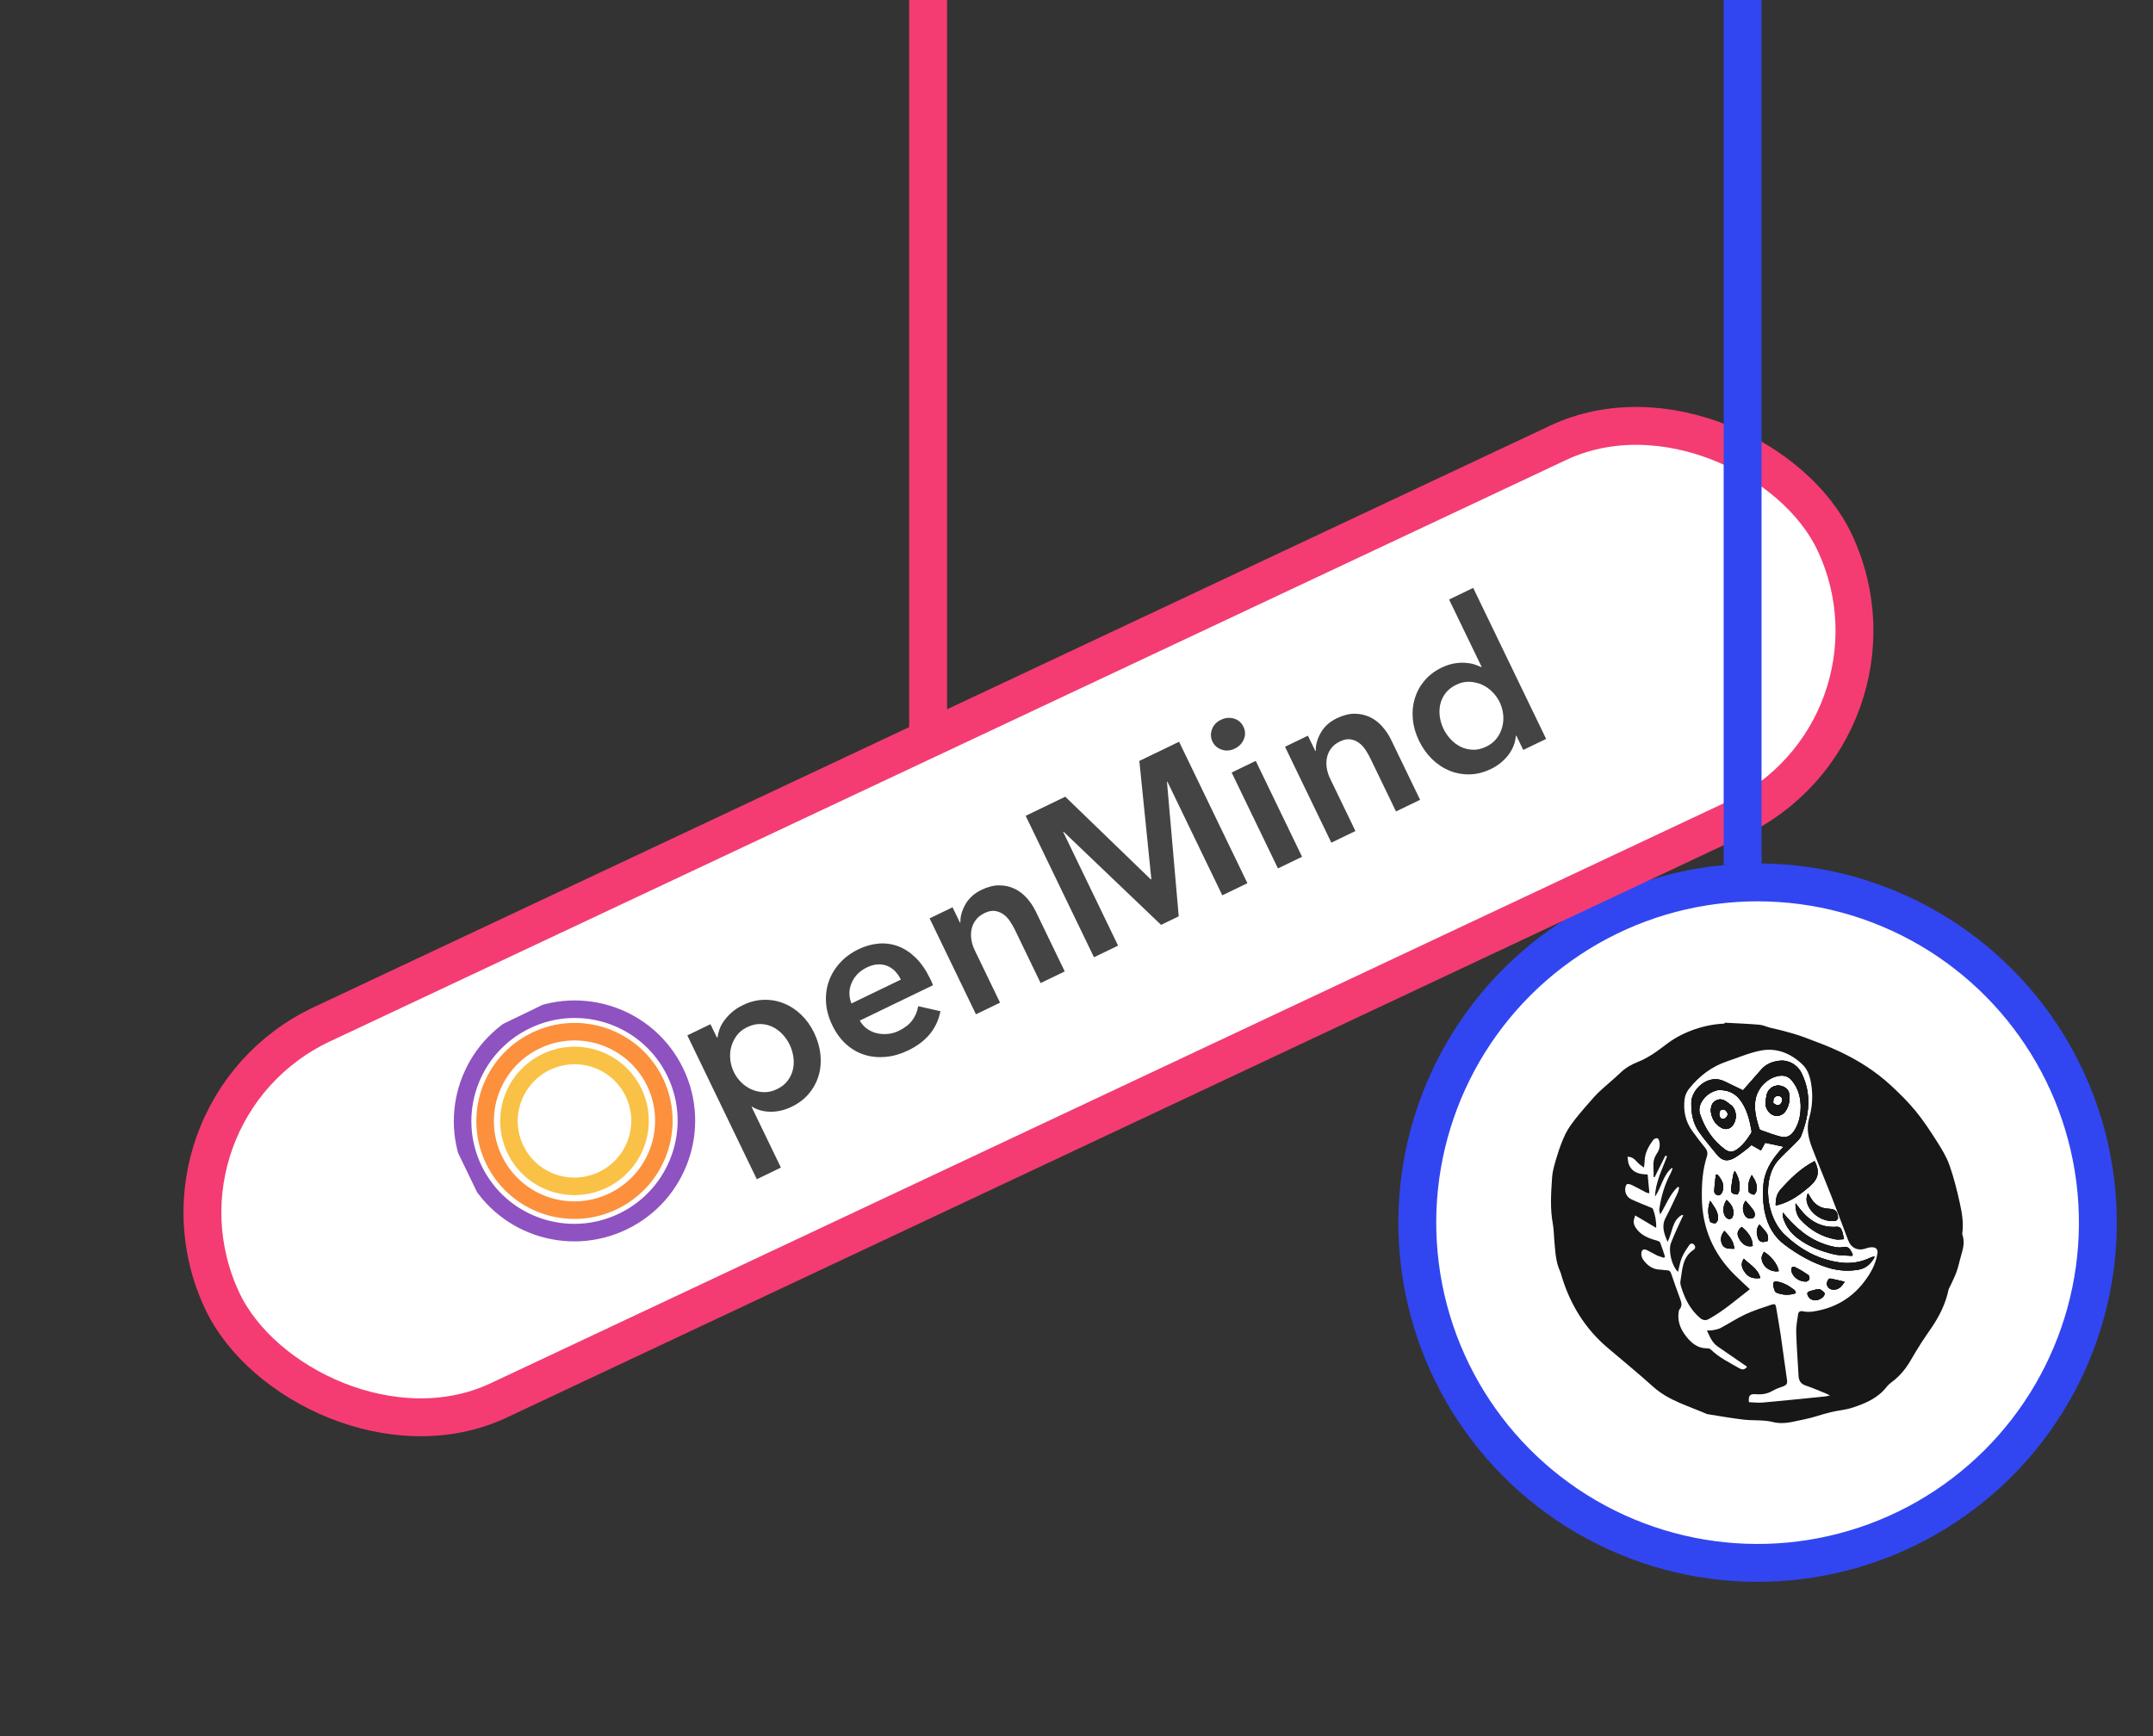 <?xml version="1.0" encoding="UTF-8"?> <svg xmlns="http://www.w3.org/2000/svg" width="341" height="275" viewBox="0 0 341 275" fill="none"><rect x="0" y="0" width="341" height="275" fill="#333333" stroke="none"/> <circle cx="278.372" cy="193.667" r="53.896" transform="rotate(-5.408 278.372 193.667)" fill="white" stroke="#3146F1" stroke-width="6"></circle> <rect x="21.186" y="176.261" width="282.228" height="65.832" rx="32.916" transform="rotate(-25.192 21.186 176.261)" fill="white" stroke="#F43C72" stroke-width="6"></rect> <g clip-path="url(#clip0_34_8434)"> <path d="M98.68 193.474C107.498 189.215 111.204 178.634 106.957 169.842C102.711 161.049 92.12 157.373 83.301 161.632C74.483 165.891 70.777 176.472 75.023 185.264C79.27 194.057 89.861 197.733 98.68 193.474Z" stroke="#8F52C1" stroke-width="2.778" stroke-miterlimit="10"></path> <path d="M97.134 190.274C104.176 186.872 107.135 178.42 103.742 171.395C100.349 164.37 91.889 161.432 84.847 164.833C77.805 168.234 74.846 176.686 78.239 183.712C81.632 190.737 90.091 193.675 97.134 190.274Z" stroke="#FC903D" stroke-width="2.778" stroke-miterlimit="10"></path> <path d="M95.495 186.88C100.659 184.386 102.829 178.188 100.341 173.037C97.853 167.886 91.65 165.732 86.486 168.226C81.321 170.72 79.152 176.918 81.64 182.069C84.128 187.22 90.331 189.375 95.495 186.88Z" stroke="#F9C246" stroke-width="2.778" stroke-miterlimit="10"></path> <path d="M112.525 162.235L113.55 164.357L113.644 164.311C113.691 163.925 113.795 163.505 113.956 163.047C114.117 162.59 114.359 162.135 114.69 161.68C115.019 161.22 115.425 160.776 115.908 160.347C116.394 159.917 116.985 159.537 117.686 159.199C118.765 158.677 119.861 158.401 120.971 158.372C122.081 158.342 123.136 158.529 124.141 158.93C125.146 159.331 126.06 159.929 126.891 160.726C127.721 161.523 128.406 162.48 128.945 163.596C129.484 164.713 129.816 165.851 129.941 166.999C130.066 168.147 129.981 169.243 129.683 170.284C129.389 171.323 128.884 172.285 128.172 173.161C127.457 174.04 126.522 174.761 125.352 175.325C124.273 175.847 123.173 176.104 122.057 176.099C120.939 176.09 119.958 175.825 119.104 175.298L119.04 175.329L123.685 184.948L119.868 186.792L108.862 164.004L112.52 162.237L112.525 162.235ZM125.065 165.465C124.78 164.875 124.406 164.332 123.947 163.842C123.485 163.347 122.962 162.956 122.378 162.668C121.794 162.38 121.156 162.224 120.467 162.203C119.779 162.182 119.061 162.354 118.322 162.712C117.621 163.05 117.07 163.501 116.662 164.062C116.255 164.623 115.966 165.232 115.798 165.883C115.63 166.534 115.589 167.208 115.672 167.896C115.755 168.584 115.942 169.222 116.227 169.813C116.512 170.403 116.894 170.941 117.375 171.421C117.858 171.906 118.407 172.285 119.021 172.558C119.636 172.831 120.29 172.979 120.979 173C121.668 173.021 122.364 172.859 123.06 172.522C123.804 172.163 124.379 171.706 124.784 171.141C125.192 170.58 125.464 169.979 125.602 169.343C125.74 168.706 125.754 168.045 125.65 167.367C125.545 166.689 125.35 166.055 125.065 165.465Z" fill="#444444"></path> <path d="M147.321 155.033L147.565 155.538C147.647 155.709 147.715 155.882 147.778 156.057L136.171 161.663C136.478 162.19 136.862 162.622 137.326 162.957C137.79 163.293 138.301 163.526 138.864 163.661C139.425 163.791 140.007 163.831 140.605 163.775C141.203 163.718 141.784 163.559 142.334 163.293C143.289 162.832 144.008 162.269 144.498 161.604C144.989 160.94 145.299 160.199 145.423 159.38L148.945 160.174C148.418 162.925 146.724 164.993 143.86 166.376C142.674 166.949 141.493 167.293 140.318 167.407C139.143 167.52 138.026 167.416 136.969 167.093C135.912 166.77 134.941 166.22 134.053 165.435C133.165 164.65 132.424 163.642 131.822 162.397C131.221 161.152 130.9 159.961 130.83 158.761C130.759 157.56 130.913 156.43 131.294 155.375C131.676 154.321 132.262 153.362 133.057 152.493C133.853 151.628 134.824 150.916 135.968 150.364C137.025 149.853 138.095 149.553 139.16 149.466C140.231 149.376 141.259 149.518 142.247 149.885C143.236 150.252 144.161 150.861 145.028 151.702C145.892 152.546 146.655 153.655 147.319 155.029L147.321 155.033ZM142.679 155.17C142.445 154.686 142.151 154.253 141.801 153.879C141.448 153.5 141.041 153.217 140.581 153.022C140.121 152.827 139.613 152.74 139.06 152.759C138.507 152.778 137.922 152.939 137.307 153.236C136.164 153.789 135.358 154.6 134.893 155.669C134.428 156.738 134.415 157.831 134.85 158.951L142.67 155.174L142.679 155.17Z" fill="#444444"></path> <path d="M147.244 145.466L150.868 143.716L152.044 146.15L152.109 146.119C152.083 145.198 152.347 144.242 152.9 143.257C153.457 142.27 154.308 141.506 155.456 140.952C156.453 140.47 157.389 140.234 158.266 140.238C159.142 140.242 159.95 140.422 160.681 140.771C161.411 141.12 162.063 141.613 162.631 142.251C163.199 142.889 163.672 143.595 164.051 144.378L168.636 153.872L164.818 155.716L160.754 147.3C160.539 146.855 160.286 146.407 159.988 145.955C159.69 145.503 159.339 145.128 158.94 144.841C158.542 144.553 158.094 144.373 157.596 144.297C157.105 144.223 156.548 144.334 155.934 144.631C155.319 144.928 154.848 145.303 154.519 145.763C154.189 146.223 153.973 146.707 153.873 147.225C153.773 147.743 153.764 148.285 153.854 148.854C153.943 149.423 154.112 149.959 154.355 150.464L158.391 158.82L154.574 160.664L147.236 145.47L147.244 145.466Z" fill="#444444"></path> <path d="M162.457 129.222L168.721 126.197L182.259 139.288L182.354 139.242L180.453 120.531L186.747 117.491L197.569 139.898L193.593 141.819L184.895 123.81L184.83 123.841L186.69 145.147L183.892 146.499L168.455 131.75L168.391 131.781L177.086 149.786L173.269 151.629L162.449 129.227L162.457 129.222Z" fill="#444444"></path> <path d="M192.038 117.469C191.743 116.857 191.714 116.216 191.951 115.543C192.188 114.869 192.654 114.364 193.355 114.025C194.056 113.687 194.75 113.621 195.436 113.822C196.122 114.024 196.621 114.453 196.937 115.108C197.253 115.763 197.279 116.42 197.011 117.083C196.742 117.745 196.259 118.248 195.558 118.586C194.857 118.925 194.172 118.976 193.497 118.743C192.822 118.51 192.338 118.089 192.04 117.473L192.038 117.469ZM195.072 122.367L198.89 120.523L206.226 135.712L202.408 137.556L195.072 122.367Z" fill="#444444"></path> <path d="M203.529 118.283L207.153 116.533L208.328 118.967L208.393 118.936C208.367 118.015 208.631 117.059 209.184 116.074C209.742 115.087 210.592 114.323 211.74 113.769C212.737 113.287 213.673 113.051 214.55 113.055C215.427 113.059 216.235 113.239 216.965 113.588C217.696 113.937 218.347 114.43 218.915 115.068C219.483 115.706 219.957 116.412 220.335 117.195L224.92 126.689L221.103 128.533L217.038 120.117C216.823 119.672 216.57 119.224 216.272 118.772C215.974 118.32 215.623 117.945 215.225 117.658C214.826 117.37 214.379 117.19 213.885 117.112C213.393 117.038 212.837 117.149 212.222 117.446C211.607 117.743 211.136 118.118 210.807 118.578C210.478 119.037 210.261 119.522 210.161 120.04C210.057 120.56 210.053 121.1 210.142 121.669C210.231 122.238 210.4 122.774 210.644 123.279L214.68 131.635L210.862 133.479L203.524 118.285L203.529 118.283Z" fill="#444444"></path> <path d="M244.883 117.042L241.259 118.793L240.158 116.512L240.093 116.543C239.992 117.684 239.579 118.718 238.861 119.634C238.138 120.553 237.241 121.277 236.162 121.798C234.997 122.36 233.847 122.647 232.714 122.661C231.581 122.675 230.518 122.471 229.522 122.055C228.525 121.639 227.613 121.025 226.788 120.215C225.966 119.403 225.282 118.436 224.742 117.319C224.203 116.203 223.879 115.071 223.771 113.926C223.663 112.78 223.764 111.692 224.074 110.656C224.385 109.619 224.895 108.677 225.608 107.826C226.321 106.975 227.219 106.288 228.298 105.766C228.999 105.428 229.661 105.208 230.286 105.096C230.913 104.989 231.489 104.953 232.018 104.983C232.542 105.015 233.021 105.095 233.45 105.225C233.879 105.356 234.252 105.503 234.563 105.664L234.658 105.618L229.512 94.965L233.33 93.121L244.885 117.047L244.883 117.042ZM228.626 115.449C228.912 116.039 229.287 116.586 229.753 117.089C230.219 117.592 230.744 117.988 231.33 118.28C231.916 118.572 232.554 118.728 233.247 118.758C233.94 118.787 234.661 118.623 235.401 118.266C236.101 117.928 236.656 117.486 237.068 116.933C237.48 116.381 237.773 115.78 237.939 115.125C238.107 114.474 238.152 113.808 238.073 113.129C237.994 112.449 237.812 111.82 237.527 111.229C237.241 110.639 236.853 110.098 236.37 109.603C235.883 109.111 235.332 108.728 234.716 108.45C234.101 108.177 233.444 108.025 232.752 107.995C232.059 107.966 231.359 108.119 230.662 108.455C229.918 108.815 229.342 109.267 228.93 109.82C228.518 110.372 228.242 110.964 228.106 111.605C227.968 112.242 227.952 112.899 228.05 113.564C228.151 114.233 228.343 114.862 228.626 115.449Z" fill="#444444"></path> </g> <path d="M270.863 190.196C271.496 191.201 272.301 192.036 272.058 193.27C272.02 193.466 271.792 193.764 271.643 193.765C271.371 193.77 270.904 193.655 270.851 193.487C270.519 192.437 270.411 191.36 270.866 190.199L270.863 190.196Z" fill="#171717"></path> <path d="M272.248 189.337C271.86 189.351 271.488 189.077 271.509 188.632C271.551 187.773 271.669 186.917 271.758 186.058C271.851 186.062 271.941 186.064 272.031 186.068C272.709 186.839 273.189 187.685 272.805 188.762C272.722 189.003 272.447 189.332 272.248 189.337Z" fill="#171717"></path> <path d="M273.116 194.967C273.886 195.789 274.613 196.578 274.672 197.806C273.849 197.791 273.054 197.86 272.714 197.001C272.43 196.286 272.592 195.609 273.12 194.967L273.116 194.967Z" fill="#171717"></path> <path d="M273.471 190.063C274.167 190.706 274.666 191.404 274.524 192.368C274.49 192.601 274.385 192.934 274.213 193.013C273.84 193.191 273.48 193.039 273.243 192.676C272.8 191.999 272.884 190.884 273.471 190.063Z" fill="#171717"></path> <path d="M275.187 189.215C274.274 189.125 274.093 188.929 274.202 188.077C274.285 187.411 274.395 186.745 274.515 186.085C274.55 185.892 274.65 185.713 274.74 185.475C275.576 186.573 275.8 188.482 275.187 189.215Z" fill="#171717"></path> <path d="M275.412 196.128C275.043 195.427 275.17 194.907 275.858 194.339C276.805 195.138 277.575 196.033 277.605 197.367C276.719 197.6 275.945 197.151 275.412 196.128Z" fill="#171717"></path> <path d="M277.717 191.712C278.058 192.219 277.983 192.761 277.659 192.918C277.131 193.171 276.531 192.952 276.28 192.377C275.981 191.673 275.917 190.964 276.473 190.193C276.927 190.739 277.369 191.196 277.718 191.715L277.717 191.712Z" fill="#171717"></path> <path d="M276.192 199.374C277.144 200.338 278.447 200.957 278.803 202.439C277.879 202.55 277.05 202.442 276.447 201.651C275.923 200.966 275.589 200.249 276.192 199.374Z" fill="#171717"></path> <path d="M276.978 188.781C276.766 187.873 276.952 186.994 277.448 186.115C278.012 186.983 278.478 187.791 278.147 188.79C278.087 188.972 277.839 189.265 277.76 189.239C277.469 189.15 277.029 188.996 276.979 188.784L276.978 188.781Z" fill="#171717"></path> <path d="M279.304 196.727C278.824 196.752 278.529 196.484 278.396 196.025C278.194 195.332 278.117 194.661 278.666 193.957C279.092 194.455 279.544 194.872 279.848 195.375C280.037 195.683 280.055 196.127 280.028 196.502C280.023 196.596 279.558 196.71 279.3 196.724L279.304 196.727Z" fill="#171717"></path> <path d="M279.011 199.223C279.011 198.914 279.242 198.606 279.374 198.278C280.58 199.008 281.558 200.309 281.733 201.347C280.379 201.595 279.012 200.534 279.011 199.223Z" fill="#171717"></path> <path d="M284.24 204.367C284.344 204.45 284.359 204.642 284.437 204.84C283.358 205.209 282.338 205.145 281.332 204.748C281.011 204.619 280.727 203.376 280.928 203.114C280.99 203.035 281.134 202.968 281.231 202.975C282.393 203.091 283.343 203.677 284.24 204.367Z" fill="#171717"></path> <path d="M286.118 202.997C284.958 203.071 283.885 202.244 283.725 201.288C283.64 200.777 283.894 200.514 284.351 200.737C285.069 201.088 285.758 201.515 286.42 201.971C286.566 202.073 286.637 202.463 286.565 202.652C286.493 202.839 286.196 202.943 286.121 202.997L286.118 202.997Z" fill="#171717"></path> <path d="M288.991 204.855C289.054 204.959 288.889 205.287 288.743 205.427C287.985 206.167 286.854 206.128 286.42 205.374C286.133 204.876 286.197 204.674 286.726 204.501C287.084 204.384 287.453 204.309 287.816 204.214C287.818 204.231 287.82 204.247 287.825 204.267C287.983 204.252 288.184 204.166 288.291 204.236C288.556 204.401 288.827 204.601 288.988 204.855L288.991 204.855Z" fill="#171717"></path> <path d="M282.012 188.426C283.574 186.655 285.257 185.032 287.406 183.91C288.226 185.502 288.045 186.651 286.754 187.801C285.29 189.1 283.726 190.26 281.8 190.818C281.687 190.852 281.573 190.886 281.452 190.907C281.397 190.919 281.339 190.905 281.229 190.899C281.235 189.983 281.375 189.142 282.012 188.423L282.012 188.426Z" fill="#171717"></path> <path d="M289.959 202.528C290.668 202.67 291.377 202.849 292.166 203.034C291.708 203.746 291.238 204.333 290.325 204.279C289.793 204.25 289.464 203.932 289.344 203.471C289.285 203.237 289.442 202.929 289.562 202.685C289.609 202.588 289.837 202.5 289.959 202.525L289.959 202.528Z" fill="#171717"></path> <path d="M289.651 191.466C290.696 191.503 291.057 191.872 291.115 192.907C291.126 193.066 290.869 193.367 290.708 193.388C288.938 193.629 286.993 192.486 286.317 190.833C286.088 190.273 286.041 189.698 286.344 189.004C286.526 189.307 286.658 189.514 286.785 189.728C287.428 190.825 288.356 191.419 289.648 191.466L289.651 191.466Z" fill="#171717"></path> <path d="M290.904 194.328C291.389 194.292 291.607 194.588 291.737 194.945C291.888 195.376 291.958 195.835 292.06 196.281C291.623 196.299 291.172 196.392 290.75 196.319C288.513 195.922 286.659 194.82 285.137 193.151C284.609 192.569 284.31 191.549 284.392 190.59C284.65 190.928 284.875 191.223 285.101 191.511C286.577 193.397 288.436 194.505 290.907 194.325L290.904 194.328Z" fill="#171717"></path> <path d="M293.208 198.246C293.286 198.402 293.364 198.554 293.439 198.71C293.415 198.782 293.389 198.855 293.366 198.927C292.401 198.855 291.407 198.899 290.479 198.684C288.391 198.203 286.405 197.43 284.676 196.107C283.636 195.313 282.875 194.304 282.467 193.055C282.373 192.762 282.331 192.453 282.388 192.078C282.609 192.34 282.831 192.609 283.058 192.866C285.038 195.121 287.366 196.83 290.357 197.468C290.839 197.569 291.374 197.665 291.832 197.555C292.554 197.38 292.919 197.681 293.209 198.25L293.208 198.246Z" fill="#171717"></path> <path d="M274.229 175.11C274.019 174.927 273.785 174.773 273.565 174.601C273.002 174.168 272.392 173.973 271.735 174.352C271.067 174.741 270.946 175.401 270.983 176.136C271.148 177.175 271.622 178.038 272.566 178.591C273.063 178.883 273.587 178.947 274.083 178.59C275.133 177.839 275.209 175.939 274.229 175.107L274.229 175.11ZM273.622 176.641C273.559 176.893 273.228 177.218 272.982 177.254C272.479 177.325 272.354 176.884 272.282 176.475C272.329 176.088 272.427 175.75 272.894 175.729C273.271 175.71 273.73 176.205 273.622 176.641Z" fill="#171717"></path> <path d="M283.187 172.733C283.12 172.616 283.02 172.509 282.912 172.423C281.795 171.487 280.158 172.005 279.819 173.414C279.705 173.894 279.688 174.391 279.629 174.886C279.8 176.383 281.197 177.216 282.327 176.47C283.285 175.837 283.776 173.718 283.187 172.729L283.187 172.733ZM281.54 175.081C281.268 175.05 281.017 174.824 280.862 174.739C280.796 174.033 281.051 173.633 281.474 173.613C281.835 173.596 282.214 173.623 282.276 174.11C282.334 174.58 281.96 175.124 281.54 175.077L281.54 175.081ZM283.187 172.733C283.12 172.616 283.02 172.509 282.912 172.423C281.795 171.487 280.158 172.005 279.819 173.414C279.705 173.894 279.688 174.391 279.629 174.886C279.8 176.383 281.197 177.216 282.327 176.47C283.285 175.837 283.776 173.718 283.187 172.729L283.187 172.733ZM281.54 175.081C281.268 175.05 281.017 174.824 280.862 174.739C280.796 174.033 281.051 173.633 281.474 173.613C281.835 173.596 282.214 173.623 282.276 174.11C282.334 174.58 281.96 175.124 281.54 175.077L281.54 175.081ZM296.272 199.202C294.796 199.917 293.212 200.19 291.61 199.999C288.101 199.583 285.16 197.965 282.618 195.531C279.76 192.794 279.028 186.779 281.615 183.816C282.411 182.906 283.34 182.109 284.186 181.241C284.583 180.831 285.074 180.435 285.27 179.934C286.56 176.631 286.974 173.299 285.331 169.965C284.692 168.665 283.308 167.861 281.863 168.018C280.72 168.142 279.7 168.542 278.924 169.444C277.985 170.527 277.033 171.602 276.066 172.705C275.069 172.224 274.068 171.736 273.061 171.256C270.504 170.041 267.916 172.605 267.878 174.591C267.842 176.321 268.122 177.948 269.137 179.359C270.007 180.57 270.974 181.716 271.922 182.874C272.746 183.881 273.58 184.054 274.716 183.401C275.42 182.995 276.059 182.469 276.711 181.978C277.024 181.742 277.304 181.463 277.595 181.199C277.552 181.273 277.506 181.344 277.463 181.418C277.937 181.686 278.418 181.953 278.91 182.229C279.1 181.882 279.347 181.433 279.57 181.016C280.555 181.225 281.502 181.428 282.49 181.641C282.318 181.823 282.139 182.003 281.971 182.196C280.544 183.811 279.436 185.569 279.285 187.806C279.187 189.269 279.221 190.713 279.55 192.149C280.017 194.2 280.963 195.907 282.699 197.2C284.783 198.756 286.988 200.017 289.486 200.786C291.11 201.284 292.742 201.409 294.39 201.106C295.554 200.896 296.381 200.143 296.928 199.063C296.684 199.056 296.465 199.104 296.271 199.195L296.272 199.202ZM277.338 179.504C276.726 180.493 276.039 181.417 275.068 182.094C274.426 182.544 273.793 182.501 273.195 182.058C271.241 180.603 269.963 178.658 269.227 176.373C269.067 175.879 269.171 175.177 269.416 174.708C269.99 173.603 270.956 172.912 272.129 172.662C273.518 172.637 274.647 173.042 275.487 174.08C276.682 175.564 277.094 177.348 277.422 179.163C277.442 179.271 277.402 179.408 277.344 179.5L277.338 179.504ZM282.166 180.081C281.054 179.817 279.978 179.39 278.892 179.014C278.782 178.978 278.666 178.839 278.631 178.719C278.198 177.303 277.807 175.88 278.01 174.374C278.285 172.352 279.938 170.671 281.856 170.403C282.674 170.293 283.322 170.574 283.815 171.179C284.643 172.195 285.113 173.362 285.194 174.991C285.228 176.262 285.053 177.785 284.15 179.145C283.676 179.862 282.986 180.27 282.169 180.074L282.166 180.081ZM283.187 172.729C283.119 172.613 283.019 172.506 282.911 172.419C281.795 171.484 280.158 172.001 279.819 173.411C279.704 173.891 279.688 174.388 279.628 174.882C279.8 176.38 281.196 177.212 282.327 176.467C283.285 175.834 283.776 173.715 283.187 172.726L283.187 172.729ZM281.54 175.077C281.267 175.047 281.017 174.821 280.862 174.736C280.795 174.03 281.05 173.63 281.474 173.61C281.835 173.592 282.213 173.62 282.276 174.106C282.334 174.576 281.96 175.121 281.539 175.074L281.54 175.077ZM283.187 172.729C283.119 172.613 283.019 172.506 282.911 172.419C281.795 171.484 280.158 172.001 279.819 173.411C279.704 173.891 279.688 174.388 279.628 174.882C279.8 176.38 281.196 177.212 282.327 176.467C283.285 175.834 283.776 173.715 283.187 172.726L283.187 172.729ZM281.54 175.077C281.267 175.047 281.017 174.821 280.862 174.736C280.795 174.03 281.05 173.63 281.474 173.61C281.835 173.592 282.213 173.62 282.276 174.106C282.334 174.576 281.96 175.121 281.539 175.074L281.54 175.077ZM283.187 172.729C283.119 172.613 283.019 172.506 282.911 172.419C281.795 171.484 280.158 172.001 279.819 173.411C279.704 173.891 279.688 174.388 279.628 174.882C279.8 176.38 281.196 177.212 282.327 176.467C283.285 175.834 283.776 173.715 283.187 172.726L283.187 172.729ZM281.54 175.077C281.267 175.047 281.017 174.821 280.862 174.736C280.795 174.03 281.05 173.63 281.474 173.61C281.835 173.592 282.213 173.62 282.276 174.106C282.334 174.576 281.96 175.121 281.539 175.074L281.54 175.077Z" fill="#171717"></path> <path d="M310.796 195.328C311.016 193.717 310.749 192.129 310.406 190.578C309.957 188.538 309.448 186.5 308.753 184.537C308.278 183.201 307.504 181.954 306.738 180.746C305.69 179.102 304.613 177.457 303.377 175.954C302.178 174.497 300.817 173.162 299.428 171.88C297.069 169.698 294.363 167.995 291.475 166.618C289.608 165.727 287.654 165.014 285.715 164.283C284.676 163.892 283.602 163.608 282.532 163.31C281.845 163.115 281.141 162.989 280.449 162.812C279.832 162.654 279.229 162.362 278.609 162.311C276.788 162.157 274.958 162.091 273.136 161.994C273.134 162.044 273.129 162.094 273.127 162.144C270.148 162.227 266.724 163.382 264.311 165.124C263.455 165.744 262.63 166.415 261.746 166.984C261.015 167.452 260.241 167.882 259.436 168.197C258.396 168.605 257.475 169.132 256.663 169.907C255.721 170.815 254.705 171.646 253.73 172.523C253.305 172.91 252.884 173.309 252.502 173.737C251.525 174.844 250.545 175.949 249.626 177.1C249.011 177.877 248.406 178.686 247.967 179.569C247.434 180.651 247.018 181.805 246.661 182.96C246.303 184.128 245.907 185.33 245.825 186.535C245.66 188.973 245.49 191.424 245.944 193.866C246.1 194.703 246.092 195.575 246.173 196.429C246.334 198.13 246.371 199.853 247.117 201.446C247.187 201.589 247.222 201.745 247.267 201.901C248.605 206.475 250.971 210.389 254.628 213.493C257.048 215.543 259.498 217.563 261.857 219.678C264.315 221.881 267.436 222.696 270.338 223.982C270.373 223.998 270.413 224.001 270.454 224.007C272.341 224.298 274.226 224.642 276.12 224.865C277.682 225.05 279.315 224.872 280.814 225.252C282.573 225.698 284.13 225.138 285.745 224.832C287.15 224.563 288.504 224.042 289.899 223.7C291.056 223.414 292.281 223.345 293.403 222.973C295.448 222.293 297.439 221.469 298.822 219.668C299.074 219.342 299.415 219.073 299.747 218.826C300.958 217.909 301.876 216.755 302.635 215.452C303.181 214.512 303.738 213.581 304.324 212.667C304.86 211.831 305.443 211.028 305.994 210.204C307.197 208.407 308.154 206.496 308.6 204.355C308.655 204.09 308.828 203.848 308.941 203.598C309.249 202.916 309.591 202.245 309.851 201.549C310.084 200.918 310.252 200.257 310.409 199.596C310.721 198.296 311.326 197.021 310.819 195.635C310.787 195.545 310.786 195.432 310.797 195.335L310.796 195.328ZM297.358 198.546C297.086 200.272 296.257 201.738 295.207 203.095C293.168 205.733 290.467 207.246 287.187 207.739C286.666 207.819 286.101 207.822 285.588 207.714C285.075 207.607 284.843 207.785 284.784 208.22C284.653 209.147 284.458 210.08 284.486 211.006C284.555 213.318 284.737 215.626 284.862 217.936C284.905 218.704 285.21 219.214 286 219.475C287.057 219.824 288.082 220.279 289.119 220.694C289.313 220.772 289.502 220.87 289.849 221.03C289.481 221.112 289.278 221.177 289.073 221.197C285.778 221.529 282.487 221.867 279.185 222.163C278.463 222.231 277.721 222.128 276.997 222.104C276.91 221.051 277.146 220.766 278.095 220.842C279.037 220.916 279.907 220.797 280.739 220.309C281.266 220 281.865 219.797 282.444 219.589C282.93 219.416 283.119 219.162 283.038 218.618C282.687 216.249 282.389 213.876 282.041 211.503C281.834 210.082 281.567 208.671 281.336 207.252C281.221 206.561 281.169 206.469 280.491 206.69C279.114 207.146 277.719 207.594 276.406 208.204C275.059 208.831 273.811 209.671 272.493 210.365C272.106 210.571 271.629 210.629 271.192 210.717C270.947 210.767 270.688 210.738 270.353 210.747C270.802 211.732 271.17 212.665 272.028 213.266C273.4 214.224 274.783 215.164 276.164 216.115C276.341 216.234 276.516 216.358 276.708 216.489C276.322 217.011 275.921 216.99 275.439 216.712C273.908 215.826 272.298 215.057 271.005 213.799C270.873 213.675 270.653 213.566 270.474 213.573C268.741 213.614 267.671 212.564 266.776 211.298C266.073 210.3 265.696 209.165 265.863 207.912C265.886 207.736 265.906 207.528 266.011 207.405C266.447 206.882 266.338 206.363 266.124 205.788C265.618 204.442 265.147 203.086 264.683 201.733C264.563 201.381 264.384 201.209 264.001 201.208C263.665 201.207 263.327 201.119 262.991 201.114C261.758 201.095 260.885 200.449 260.218 199.487C260.049 199.244 259.953 198.897 259.958 198.597C259.968 197.961 260.318 197.761 260.879 198.031C261.398 198.278 261.888 198.597 262.406 198.841C262.768 199.01 263.16 199.106 263.538 199.236C263.596 199.178 263.653 199.119 263.708 199.06C263.461 198.315 263.236 197.562 262.948 196.837C262.883 196.67 262.586 196.555 262.377 196.495C261.124 196.155 259.942 195.688 259.149 194.588C258.947 194.308 258.783 193.954 258.744 193.615C258.709 193.316 258.872 192.995 258.984 192.522C260.161 193.219 261.193 193.829 262.314 194.492C262.343 193.395 262.152 192.431 261.802 191.506C261.747 191.355 261.464 191.279 261.273 191.197C260.303 190.787 259.317 190.421 258.372 189.965C257.765 189.67 257.41 189.108 257.401 188.417C257.397 188.128 257.49 187.703 257.688 187.581C257.873 187.467 258.28 187.622 258.545 187.749C259.295 188.111 260.022 188.524 260.761 188.907C260.876 188.966 261.022 188.965 261.24 189.011L260.957 186.031C259.752 186.018 258.557 185.799 257.996 184.478C257.838 184.107 257.849 183.664 257.777 183.225C258.736 183.227 259.071 183.891 259.566 184.333C259.817 184.559 260.103 184.741 260.372 184.942C260.412 184.622 260.477 184.3 260.48 183.98C260.498 182.654 261.1 181.566 261.859 180.55C261.983 180.385 262.314 180.26 262.514 180.301C262.653 180.328 262.787 180.655 262.827 180.864C262.947 181.538 262.811 182.169 262.412 182.739C261.958 183.388 261.821 184.116 261.879 184.902C261.913 185.408 261.901 185.918 261.906 186.427C261.958 186.445 262.009 186.46 262.061 186.479C262.631 185.337 263.198 184.192 263.769 183.05C263.859 183.088 263.949 183.126 264.039 183.164C263.255 185.244 262.204 187.253 262.125 189.54C263.153 188.108 263.355 186.203 264.767 185.015C264.818 185.033 264.867 185.055 264.916 185.077C264.816 185.326 264.741 185.589 264.614 185.828C263.658 187.605 263.096 189.504 262.815 191.494C262.775 191.77 262.859 192.065 262.954 192.369C263.858 190.879 264.449 189.217 265.728 188.004C265.8 188.027 265.876 188.053 265.948 188.077C265.884 188.349 265.865 188.64 265.749 188.887C265.115 190.241 264.492 191.598 263.799 192.924C263.106 194.247 263.587 195.426 264.104 196.708C264.927 195.246 264.774 193.317 266.42 192.43C266.483 192.464 266.546 192.498 266.609 192.532C266.505 192.728 266.387 192.922 266.3 193.126C265.74 194.384 265.139 195.622 264.648 196.906C264.182 198.131 264.839 200.68 265.774 201.456C265.977 200.682 266.087 199.906 266.379 199.203C266.672 198.504 267.114 197.86 267.543 197.227C267.715 196.971 268.04 196.857 268.312 197.161C268.576 197.455 268.542 197.768 268.22 197.981C266.401 199.181 266.469 201.168 266.148 202.981C266.088 203.33 266.229 203.732 266.346 204.09C266.917 205.863 267.767 207.465 269.193 208.714C269.631 209.099 270.094 209.238 270.616 208.952C272.972 207.661 274.976 205.891 277.146 204.212C276.284 203.399 275.455 202.652 274.672 201.868C271.346 198.54 269.622 194.515 269.548 189.805C269.513 187.566 269.645 185.341 270.342 183.183C270.507 182.675 270.415 182.235 270.058 181.799C269.35 180.935 268.677 180.044 268.023 179.138C266.931 177.624 266.585 175.897 266.815 174.079C266.887 173.5 267.177 172.877 267.547 172.423C269.139 170.446 271.098 168.933 273.536 168.12C275.31 167.526 277.051 166.763 278.874 166.411C281.376 165.924 283.595 166.839 285.432 168.568C286.337 169.417 286.693 170.577 286.877 171.784C287.149 173.565 287.052 175.347 286.552 177.061C286.056 178.748 286.43 180.309 287.018 181.844C288.013 184.448 289.101 187.016 290.115 189.611C291.002 191.876 291.843 194.158 292.707 196.428C293.211 197.748 294.296 198.211 295.646 197.717C295.939 197.609 296.266 197.552 296.577 197.566C297.189 197.598 297.449 197.959 297.354 198.57L297.358 198.546Z" fill="#171717"></path> <path d="M270.863 190.196C271.496 191.201 272.301 192.036 272.058 193.27C272.02 193.466 271.792 193.764 271.643 193.765C271.371 193.77 270.904 193.655 270.851 193.487C270.519 192.437 270.411 191.36 270.866 190.199L270.863 190.196Z" fill="#171717"></path> <path d="M272.248 189.337C271.86 189.351 271.488 189.077 271.509 188.632C271.551 187.773 271.669 186.917 271.758 186.058C271.851 186.062 271.941 186.064 272.031 186.068C272.709 186.839 273.189 187.685 272.805 188.762C272.722 189.003 272.447 189.332 272.248 189.337Z" fill="#171717"></path> <path d="M273.116 194.967C273.886 195.789 274.613 196.578 274.672 197.806C273.849 197.791 273.054 197.86 272.714 197.001C272.43 196.286 272.592 195.609 273.12 194.967L273.116 194.967Z" fill="#171717"></path> <path d="M273.471 190.063C274.167 190.706 274.666 191.404 274.524 192.368C274.49 192.601 274.385 192.934 274.213 193.013C273.84 193.191 273.48 193.039 273.243 192.676C272.8 191.999 272.884 190.884 273.471 190.063Z" fill="#171717"></path> <path d="M275.187 189.215C274.274 189.125 274.093 188.929 274.202 188.077C274.285 187.411 274.395 186.745 274.515 186.085C274.55 185.892 274.65 185.713 274.74 185.475C275.576 186.573 275.8 188.482 275.187 189.215Z" fill="#171717"></path> <path d="M275.412 196.128C275.043 195.427 275.17 194.907 275.858 194.339C276.805 195.138 277.575 196.033 277.605 197.367C276.719 197.6 275.945 197.151 275.412 196.128Z" fill="#171717"></path> <path d="M277.717 191.712C278.058 192.219 277.983 192.761 277.659 192.918C277.131 193.171 276.531 192.952 276.28 192.377C275.981 191.673 275.917 190.964 276.473 190.193C276.927 190.739 277.369 191.196 277.718 191.715L277.717 191.712Z" fill="#171717"></path> <path d="M276.192 199.374C277.144 200.338 278.447 200.957 278.803 202.439C277.879 202.55 277.05 202.442 276.447 201.651C275.923 200.966 275.589 200.249 276.192 199.374Z" fill="#171717"></path> <path d="M276.978 188.781C276.766 187.873 276.952 186.994 277.448 186.115C278.012 186.983 278.478 187.791 278.147 188.79C278.087 188.972 277.839 189.265 277.76 189.239C277.469 189.15 277.029 188.996 276.979 188.784L276.978 188.781Z" fill="#171717"></path> <path d="M279.304 196.727C278.824 196.752 278.529 196.484 278.396 196.025C278.194 195.332 278.117 194.661 278.666 193.957C279.092 194.455 279.544 194.872 279.848 195.375C280.037 195.683 280.055 196.127 280.028 196.502C280.023 196.596 279.558 196.71 279.3 196.724L279.304 196.727Z" fill="#171717"></path> <path d="M279.011 199.223C279.011 198.914 279.242 198.606 279.374 198.278C280.58 199.008 281.558 200.309 281.733 201.347C280.379 201.595 279.012 200.534 279.011 199.223Z" fill="#171717"></path> <path d="M284.24 204.367C284.344 204.45 284.359 204.642 284.437 204.84C283.358 205.209 282.338 205.145 281.332 204.748C281.011 204.619 280.727 203.376 280.928 203.114C280.99 203.035 281.134 202.968 281.231 202.975C282.393 203.091 283.343 203.677 284.24 204.367Z" fill="#171717"></path> <path d="M286.118 202.997C284.958 203.071 283.885 202.244 283.725 201.288C283.64 200.777 283.894 200.514 284.351 200.737C285.069 201.088 285.758 201.515 286.42 201.971C286.566 202.073 286.637 202.463 286.565 202.652C286.493 202.839 286.196 202.943 286.121 202.997L286.118 202.997Z" fill="#171717"></path> <path d="M288.991 204.855C289.054 204.959 288.889 205.287 288.743 205.427C287.985 206.167 286.854 206.128 286.42 205.374C286.133 204.876 286.197 204.674 286.726 204.501C287.084 204.384 287.453 204.309 287.816 204.214C287.818 204.231 287.82 204.247 287.825 204.267C287.983 204.252 288.184 204.166 288.291 204.236C288.556 204.401 288.827 204.601 288.988 204.855L288.991 204.855Z" fill="#171717"></path> <path d="M282.012 188.426C283.574 186.655 285.257 185.032 287.406 183.91C288.226 185.502 288.045 186.651 286.754 187.801C285.29 189.1 283.726 190.26 281.8 190.818C281.687 190.852 281.573 190.886 281.452 190.907C281.397 190.919 281.339 190.905 281.229 190.899C281.235 189.983 281.375 189.142 282.012 188.423L282.012 188.426Z" fill="#171717"></path> <path d="M289.959 202.528C290.668 202.67 291.377 202.849 292.166 203.034C291.708 203.746 291.238 204.333 290.325 204.279C289.793 204.25 289.464 203.932 289.344 203.471C289.285 203.237 289.442 202.929 289.562 202.685C289.609 202.588 289.837 202.5 289.959 202.525L289.959 202.528Z" fill="#171717"></path> <path d="M289.651 191.466C290.696 191.503 291.057 191.872 291.115 192.907C291.126 193.066 290.869 193.367 290.708 193.388C288.938 193.629 286.993 192.486 286.317 190.833C286.088 190.273 286.041 189.698 286.344 189.004C286.526 189.307 286.658 189.514 286.785 189.728C287.428 190.825 288.356 191.419 289.648 191.466L289.651 191.466Z" fill="#171717"></path> <path d="M290.904 194.328C291.389 194.292 291.607 194.588 291.737 194.945C291.888 195.376 291.958 195.835 292.06 196.281C291.623 196.299 291.172 196.392 290.75 196.319C288.513 195.922 286.659 194.82 285.137 193.151C284.609 192.569 284.31 191.549 284.392 190.59C284.65 190.928 284.875 191.223 285.101 191.511C286.577 193.397 288.436 194.505 290.907 194.325L290.904 194.328Z" fill="#171717"></path> <path d="M293.208 198.246C293.286 198.402 293.364 198.554 293.439 198.71C293.415 198.782 293.389 198.855 293.366 198.927C292.401 198.855 291.407 198.899 290.479 198.684C288.391 198.203 286.405 197.43 284.676 196.107C283.636 195.313 282.875 194.304 282.467 193.055C282.373 192.762 282.331 192.453 282.388 192.078C282.609 192.34 282.831 192.609 283.058 192.866C285.038 195.121 287.366 196.83 290.357 197.468C290.839 197.569 291.374 197.665 291.832 197.555C292.554 197.38 292.919 197.681 293.209 198.25L293.208 198.246Z" fill="#171717"></path> <path d="M274.229 175.11C274.019 174.927 273.785 174.773 273.565 174.601C273.002 174.168 272.392 173.973 271.735 174.352C271.067 174.741 270.946 175.401 270.983 176.136C271.148 177.175 271.622 178.038 272.566 178.591C273.063 178.883 273.587 178.947 274.083 178.59C275.133 177.839 275.209 175.939 274.229 175.107L274.229 175.11ZM273.622 176.641C273.559 176.893 273.228 177.218 272.982 177.254C272.479 177.325 272.354 176.884 272.282 176.475C272.329 176.088 272.427 175.75 272.894 175.729C273.271 175.71 273.73 176.205 273.622 176.641Z" fill="#171717"></path> <path d="M283.187 172.733C283.12 172.616 283.02 172.509 282.912 172.423C281.795 171.487 280.158 172.005 279.819 173.414C279.705 173.894 279.688 174.391 279.629 174.886C279.8 176.383 281.197 177.216 282.327 176.47C283.285 175.837 283.776 173.718 283.187 172.729L283.187 172.733ZM281.54 175.081C281.268 175.05 281.017 174.824 280.862 174.739C280.796 174.033 281.051 173.633 281.474 173.613C281.835 173.596 282.214 173.623 282.276 174.11C282.334 174.58 281.96 175.124 281.54 175.077L281.54 175.081ZM283.187 172.733C283.12 172.616 283.02 172.509 282.912 172.423C281.795 171.487 280.158 172.005 279.819 173.414C279.705 173.894 279.688 174.391 279.629 174.886C279.8 176.383 281.197 177.216 282.327 176.47C283.285 175.837 283.776 173.718 283.187 172.729L283.187 172.733ZM281.54 175.081C281.268 175.05 281.017 174.824 280.862 174.739C280.796 174.033 281.051 173.633 281.474 173.613C281.835 173.596 282.214 173.623 282.276 174.11C282.334 174.58 281.96 175.124 281.54 175.077L281.54 175.081ZM296.272 199.202C294.796 199.917 293.212 200.19 291.61 199.999C288.101 199.583 285.16 197.965 282.618 195.531C279.76 192.794 279.028 186.779 281.615 183.816C282.411 182.906 283.34 182.109 284.186 181.241C284.583 180.831 285.074 180.435 285.27 179.934C286.56 176.631 286.974 173.299 285.331 169.965C284.692 168.665 283.308 167.861 281.863 168.018C280.72 168.142 279.7 168.542 278.924 169.444C277.985 170.527 277.033 171.602 276.066 172.705C275.069 172.224 274.068 171.736 273.061 171.256C270.504 170.041 267.916 172.605 267.878 174.591C267.842 176.321 268.122 177.948 269.137 179.359C270.007 180.57 270.974 181.716 271.922 182.874C272.746 183.881 273.58 184.054 274.716 183.401C275.42 182.995 276.059 182.469 276.711 181.978C277.024 181.742 277.304 181.463 277.595 181.199C277.552 181.273 277.506 181.344 277.463 181.418C277.937 181.686 278.418 181.953 278.91 182.229C279.1 181.882 279.347 181.433 279.57 181.016C280.555 181.225 281.502 181.428 282.49 181.641C282.318 181.823 282.139 182.003 281.971 182.196C280.544 183.811 279.436 185.569 279.285 187.806C279.187 189.269 279.221 190.713 279.55 192.149C280.017 194.2 280.963 195.907 282.699 197.2C284.783 198.756 286.988 200.017 289.486 200.786C291.11 201.284 292.742 201.409 294.39 201.106C295.554 200.896 296.381 200.143 296.928 199.063C296.684 199.056 296.465 199.104 296.271 199.195L296.272 199.202ZM277.338 179.504C276.726 180.493 276.039 181.417 275.068 182.094C274.426 182.544 273.793 182.501 273.195 182.058C271.241 180.603 269.963 178.658 269.227 176.373C269.067 175.879 269.171 175.177 269.416 174.708C269.99 173.603 270.956 172.912 272.129 172.662C273.518 172.637 274.647 173.042 275.487 174.08C276.682 175.564 277.094 177.348 277.422 179.163C277.442 179.271 277.402 179.408 277.344 179.5L277.338 179.504ZM282.166 180.081C281.054 179.817 279.978 179.39 278.892 179.014C278.782 178.978 278.666 178.839 278.631 178.719C278.198 177.303 277.807 175.88 278.01 174.374C278.285 172.352 279.938 170.671 281.856 170.403C282.674 170.293 283.322 170.574 283.815 171.179C284.643 172.195 285.113 173.362 285.194 174.991C285.228 176.262 285.053 177.785 284.15 179.145C283.676 179.862 282.986 180.27 282.169 180.074L282.166 180.081ZM283.187 172.729C283.119 172.613 283.019 172.506 282.911 172.419C281.795 171.484 280.158 172.001 279.819 173.411C279.704 173.891 279.688 174.388 279.628 174.882C279.8 176.38 281.196 177.212 282.327 176.467C283.285 175.834 283.776 173.715 283.187 172.726L283.187 172.729ZM281.54 175.077C281.267 175.047 281.017 174.821 280.862 174.736C280.795 174.03 281.05 173.63 281.474 173.61C281.835 173.592 282.213 173.62 282.276 174.106C282.334 174.576 281.96 175.121 281.539 175.074L281.54 175.077ZM283.187 172.729C283.119 172.613 283.019 172.506 282.911 172.419C281.795 171.484 280.158 172.001 279.819 173.411C279.704 173.891 279.688 174.388 279.628 174.882C279.8 176.38 281.196 177.212 282.327 176.467C283.285 175.834 283.776 173.715 283.187 172.726L283.187 172.729ZM281.54 175.077C281.267 175.047 281.017 174.821 280.862 174.736C280.795 174.03 281.05 173.63 281.474 173.61C281.835 173.592 282.213 173.62 282.276 174.106C282.334 174.576 281.96 175.121 281.539 175.074L281.54 175.077ZM283.187 172.729C283.119 172.613 283.019 172.506 282.911 172.419C281.795 171.484 280.158 172.001 279.819 173.411C279.704 173.891 279.688 174.388 279.628 174.882C279.8 176.38 281.196 177.212 282.327 176.467C283.285 175.834 283.776 173.715 283.187 172.726L283.187 172.729ZM281.54 175.077C281.267 175.047 281.017 174.821 280.862 174.736C280.795 174.03 281.05 173.63 281.474 173.61C281.835 173.592 282.213 173.62 282.276 174.106C282.334 174.576 281.96 175.121 281.539 175.074L281.54 175.077Z" fill="#171717"></path> <path d="M274.229 175.11C274.019 174.927 273.785 174.773 273.565 174.601C273.002 174.168 272.392 173.973 271.735 174.352C271.067 174.741 270.946 175.401 270.983 176.136C271.148 177.175 271.622 178.038 272.566 178.591C273.063 178.883 273.587 178.947 274.083 178.59C275.133 177.839 275.209 175.939 274.229 175.107L274.229 175.11ZM273.622 176.641C273.559 176.893 273.228 177.218 272.982 177.254C272.479 177.325 272.354 176.884 272.282 176.475C272.329 176.088 272.427 175.75 272.894 175.729C273.271 175.71 273.73 176.205 273.622 176.641Z" fill="#171717"></path> <path d="M283.187 172.733C283.12 172.616 283.02 172.509 282.912 172.423C281.795 171.487 280.158 172.005 279.819 173.414C279.705 173.894 279.688 174.391 279.629 174.886C279.8 176.383 281.197 177.216 282.327 176.47C283.285 175.837 283.776 173.718 283.187 172.729L283.187 172.733ZM281.54 175.081C281.268 175.05 281.017 174.824 280.862 174.739C280.796 174.033 281.051 173.633 281.474 173.613C281.835 173.596 282.214 173.623 282.276 174.11C282.334 174.58 281.96 175.124 281.54 175.077L281.54 175.081ZM283.187 172.733C283.12 172.616 283.02 172.509 282.912 172.423C281.795 171.487 280.158 172.005 279.819 173.414C279.705 173.894 279.688 174.391 279.629 174.886C279.8 176.383 281.197 177.216 282.327 176.47C283.285 175.837 283.776 173.718 283.187 172.729L283.187 172.733ZM281.54 175.081C281.268 175.05 281.017 174.824 280.862 174.739C280.796 174.033 281.051 173.633 281.474 173.613C281.835 173.596 282.214 173.623 282.276 174.11C282.334 174.58 281.96 175.124 281.54 175.077L281.54 175.081ZM296.272 199.202C294.796 199.917 293.212 200.19 291.61 199.999C288.101 199.583 285.16 197.965 282.618 195.531C279.76 192.794 279.028 186.779 281.615 183.816C282.411 182.906 283.34 182.109 284.186 181.241C284.583 180.831 285.074 180.435 285.27 179.934C286.56 176.631 286.974 173.299 285.331 169.965C284.692 168.665 283.308 167.861 281.863 168.018C280.72 168.142 279.7 168.542 278.924 169.444C277.985 170.527 277.033 171.602 276.066 172.705C275.069 172.224 274.068 171.736 273.061 171.256C270.504 170.041 267.916 172.605 267.878 174.591C267.842 176.321 268.122 177.948 269.137 179.359C270.007 180.57 270.974 181.716 271.922 182.874C272.746 183.881 273.58 184.054 274.716 183.401C275.42 182.995 276.059 182.469 276.711 181.978C277.024 181.742 277.304 181.463 277.595 181.199C277.552 181.273 277.506 181.344 277.463 181.418C277.937 181.686 278.418 181.953 278.91 182.229C279.1 181.882 279.347 181.433 279.57 181.016C280.555 181.225 281.502 181.428 282.49 181.641C282.318 181.823 282.139 182.003 281.971 182.196C280.544 183.811 279.436 185.569 279.285 187.806C279.187 189.269 279.221 190.713 279.55 192.149C280.017 194.2 280.963 195.907 282.699 197.2C284.783 198.756 286.988 200.017 289.486 200.786C291.11 201.284 292.742 201.409 294.39 201.106C295.554 200.896 296.381 200.143 296.928 199.063C296.684 199.056 296.465 199.104 296.271 199.195L296.272 199.202ZM277.338 179.504C276.726 180.493 276.039 181.417 275.068 182.094C274.426 182.544 273.793 182.501 273.195 182.058C271.241 180.603 269.963 178.658 269.227 176.373C269.067 175.879 269.171 175.177 269.416 174.708C269.99 173.603 270.956 172.912 272.129 172.662C273.518 172.637 274.647 173.042 275.487 174.08C276.682 175.564 277.094 177.348 277.422 179.163C277.442 179.271 277.402 179.408 277.344 179.5L277.338 179.504ZM282.166 180.081C281.054 179.817 279.978 179.39 278.892 179.014C278.782 178.978 278.666 178.839 278.631 178.719C278.198 177.303 277.807 175.88 278.01 174.374C278.285 172.352 279.938 170.671 281.856 170.403C282.674 170.293 283.322 170.574 283.815 171.179C284.643 172.195 285.113 173.362 285.194 174.991C285.228 176.262 285.053 177.785 284.15 179.145C283.676 179.862 282.986 180.27 282.169 180.074L282.166 180.081ZM283.187 172.729C283.119 172.613 283.019 172.506 282.911 172.419C281.795 171.484 280.158 172.001 279.819 173.411C279.704 173.891 279.688 174.388 279.628 174.882C279.8 176.38 281.196 177.212 282.327 176.467C283.285 175.834 283.776 173.715 283.187 172.726L283.187 172.729ZM281.54 175.077C281.267 175.047 281.017 174.821 280.862 174.736C280.795 174.03 281.05 173.63 281.474 173.61C281.835 173.592 282.213 173.62 282.276 174.106C282.334 174.576 281.96 175.121 281.539 175.074L281.54 175.077ZM283.187 172.729C283.119 172.613 283.019 172.506 282.911 172.419C281.795 171.484 280.158 172.001 279.819 173.411C279.704 173.891 279.688 174.388 279.628 174.882C279.8 176.38 281.196 177.212 282.327 176.467C283.285 175.834 283.776 173.715 283.187 172.726L283.187 172.729ZM281.54 175.077C281.267 175.047 281.017 174.821 280.862 174.736C280.795 174.03 281.05 173.63 281.474 173.61C281.835 173.592 282.213 173.62 282.276 174.106C282.334 174.576 281.96 175.121 281.539 175.074L281.54 175.077ZM283.187 172.729C283.119 172.613 283.019 172.506 282.911 172.419C281.795 171.484 280.158 172.001 279.819 173.411C279.704 173.891 279.688 174.388 279.628 174.882C279.8 176.38 281.196 177.212 282.327 176.467C283.285 175.834 283.776 173.715 283.187 172.726L283.187 172.729ZM281.54 175.077C281.267 175.047 281.017 174.821 280.862 174.736C280.795 174.03 281.05 173.63 281.474 173.61C281.835 173.592 282.213 173.62 282.276 174.106C282.334 174.576 281.96 175.121 281.539 175.074L281.54 175.077Z" fill="#171717"></path> <path d="M286.754 187.802C285.29 189.101 283.727 190.261 281.8 190.819C281.687 190.853 281.574 190.887 281.453 190.908C281.397 190.92 281.339 190.906 281.229 190.9C281.235 189.984 281.375 189.143 282.012 188.424C283.574 186.652 285.257 185.029 287.406 183.908C288.226 185.5 288.045 186.648 286.754 187.798L286.754 187.802Z" fill="#171717"></path> <path d="M293.442 198.71C293.419 198.782 293.393 198.854 293.369 198.926C292.405 198.854 291.411 198.899 290.482 198.684C288.394 198.203 286.408 197.429 284.679 196.106C283.639 195.313 282.879 194.304 282.471 193.055C282.377 192.761 282.334 192.452 282.392 192.078C282.613 192.34 282.835 192.608 283.062 192.866C285.042 195.12 287.369 196.829 290.361 197.468C290.842 197.569 291.377 197.664 291.836 197.554C292.558 197.38 292.922 197.681 293.212 198.249C293.29 198.405 293.368 198.557 293.443 198.713L293.442 198.71Z" fill="#171717"></path> <path d="M292.056 196.284C291.619 196.302 291.169 196.394 290.746 196.321C288.509 195.924 286.655 194.822 285.133 193.153C284.606 192.571 284.306 191.552 284.389 190.592C284.647 190.931 284.871 191.225 285.098 191.513C286.574 193.4 288.432 194.508 290.903 194.327C291.389 194.291 291.606 194.586 291.737 194.943C291.887 195.375 291.958 195.834 292.06 196.28L292.056 196.284Z" fill="#171717"></path> <path d="M291.115 192.91C291.127 193.069 290.869 193.369 290.708 193.391C288.938 193.632 286.993 192.489 286.318 190.836C286.088 190.276 286.041 189.701 286.344 189.007C286.526 189.31 286.659 189.517 286.785 189.731C287.428 190.828 288.356 191.422 289.648 191.469C290.693 191.507 291.054 191.875 291.112 192.911L291.115 192.91Z" fill="#171717"></path> <path d="M284.437 204.84C283.358 205.209 282.338 205.145 281.332 204.748C281.011 204.619 280.727 203.376 280.928 203.114C280.99 203.035 281.134 202.968 281.231 202.975C282.393 203.091 283.343 203.677 284.24 204.367C284.344 204.45 284.359 204.642 284.437 204.84Z" fill="#171717"></path> <path d="M278.803 202.439C277.879 202.55 277.05 202.442 276.447 201.651C275.923 200.966 275.589 200.249 276.192 199.374C277.144 200.338 278.447 200.957 278.803 202.439Z" fill="#171717"></path> <path d="M281.733 201.347C280.379 201.595 279.012 200.534 279.011 199.223C279.011 198.914 279.242 198.606 279.374 198.278C280.58 199.008 281.558 200.309 281.733 201.347Z" fill="#171717"></path> <path d="M277.607 197.366C276.721 197.6 275.947 197.151 275.415 196.127C275.046 195.427 275.172 194.906 275.86 194.339C276.807 195.137 277.578 196.032 277.607 197.366Z" fill="#171717"></path> <path d="M286.567 202.652C286.494 202.839 286.198 202.943 286.123 202.997C284.963 203.07 283.89 202.244 283.73 201.288C283.645 200.777 283.899 200.513 284.356 200.736C285.075 201.087 285.764 201.514 286.425 201.97C286.571 202.073 286.642 202.462 286.57 202.652L286.567 202.652Z" fill="#171717"></path> <path d="M272.058 193.271C272.02 193.467 271.793 193.765 271.643 193.766C271.371 193.772 270.904 193.656 270.851 193.488C270.519 192.439 270.411 191.361 270.866 190.201C271.5 191.205 272.304 192.04 272.062 193.274L272.058 193.271Z" fill="#171717"></path> <path d="M275.187 189.215C274.274 189.125 274.093 188.929 274.202 188.077C274.285 187.411 274.395 186.745 274.515 186.085C274.55 185.892 274.65 185.713 274.74 185.475C275.576 186.573 275.8 188.482 275.187 189.215Z" fill="#171717"></path> <path d="M274.672 197.806C273.849 197.791 273.054 197.86 272.714 197.001C272.43 196.286 272.592 195.609 273.12 194.967C273.889 195.788 274.616 196.578 274.676 197.806L274.672 197.806Z" fill="#171717"></path> <path d="M288.743 205.427C287.985 206.167 286.854 206.128 286.42 205.374C286.133 204.876 286.197 204.674 286.726 204.501C287.084 204.384 287.453 204.309 287.816 204.214C287.818 204.231 287.82 204.247 287.825 204.267C287.983 204.252 288.184 204.166 288.291 204.236C288.556 204.401 288.827 204.601 288.988 204.855C289.051 204.959 288.886 205.287 288.74 205.427L288.743 205.427Z" fill="#171717"></path> <path d="M272.805 188.762C272.722 189.003 272.447 189.332 272.248 189.337C271.86 189.351 271.488 189.077 271.509 188.632C271.551 187.773 271.669 186.917 271.758 186.058C271.851 186.062 271.941 186.064 272.031 186.068C272.709 186.839 273.189 187.685 272.805 188.762Z" fill="#171717"></path> <path d="M274.524 192.368C274.49 192.601 274.385 192.934 274.213 193.013C273.84 193.191 273.48 193.039 273.243 192.676C272.8 191.999 272.884 190.884 273.471 190.063C274.167 190.706 274.666 191.404 274.524 192.368Z" fill="#171717"></path> <path d="M280.031 196.505C280.027 196.599 279.562 196.713 279.304 196.727C278.824 196.752 278.529 196.484 278.396 196.025C278.194 195.332 278.117 194.661 278.666 193.957C279.092 194.455 279.544 194.872 279.848 195.375C280.037 195.683 280.055 196.127 280.028 196.502L280.031 196.505Z" fill="#171717"></path> <path d="M292.166 203.034C291.708 203.746 291.238 204.333 290.325 204.279C289.793 204.25 289.464 203.932 289.344 203.471C289.285 203.237 289.442 202.929 289.562 202.685C289.609 202.588 289.837 202.5 289.959 202.525C290.668 202.667 291.377 202.846 292.166 203.031L292.166 203.034Z" fill="#171717"></path> <path d="M277.659 192.918C277.131 193.171 276.531 192.952 276.28 192.377C275.981 191.673 275.917 190.964 276.473 190.193C276.927 190.739 277.369 191.196 277.718 191.715C278.058 192.222 277.984 192.764 277.659 192.922L277.659 192.918Z" fill="#171717"></path> <path d="M278.147 188.792C278.088 188.973 277.839 189.266 277.76 189.241C277.469 189.152 277.029 188.997 276.979 188.786C276.767 187.878 276.953 186.999 277.449 186.12C278.013 186.988 278.479 187.796 278.147 188.795L278.147 188.792Z" fill="#171717"></path> <path d="M274.229 175.11C274.019 174.927 273.785 174.773 273.565 174.601C273.002 174.168 272.392 173.973 271.735 174.352C271.067 174.741 270.946 175.401 270.983 176.136C271.148 177.175 271.622 178.038 272.566 178.591C273.063 178.883 273.587 178.947 274.083 178.59C275.133 177.839 275.209 175.939 274.229 175.107L274.229 175.11ZM273.622 176.641C273.559 176.893 273.228 177.218 272.982 177.254C272.479 177.325 272.354 176.884 272.282 176.475C272.329 176.088 272.427 175.75 272.894 175.729C273.271 175.71 273.73 176.205 273.622 176.641Z" fill="#171717"></path> <path d="M283.188 172.734C283.12 172.617 283.02 172.511 282.912 172.424C281.796 171.489 280.158 172.006 279.82 173.416C279.705 173.896 279.689 174.393 279.629 174.887C279.801 176.385 281.197 177.217 282.328 176.472C283.286 175.839 283.777 173.72 283.188 172.731L283.188 172.734ZM281.541 175.082C281.268 175.052 281.017 174.826 280.863 174.741C280.796 174.035 281.051 173.635 281.475 173.615C281.836 173.597 282.214 173.625 282.277 174.111C282.335 174.581 281.961 175.126 281.54 175.079L281.541 175.082Z" fill="#171717"></path> <path d="M274.229 175.11C274.019 174.927 273.785 174.773 273.565 174.601C273.002 174.168 272.392 173.973 271.735 174.352C271.067 174.741 270.946 175.401 270.983 176.136C271.148 177.175 271.622 178.038 272.566 178.591C273.063 178.883 273.587 178.947 274.083 178.59C275.133 177.839 275.209 175.939 274.229 175.107L274.229 175.11ZM273.622 176.641C273.559 176.893 273.228 177.218 272.982 177.254C272.479 177.325 272.354 176.884 272.282 176.475C272.329 176.088 272.427 175.75 272.894 175.729C273.271 175.71 273.73 176.205 273.622 176.641Z" fill="#171717"></path> <path d="M283.188 172.734C283.12 172.617 283.02 172.511 282.912 172.424C281.796 171.489 280.158 172.006 279.82 173.416C279.705 173.896 279.689 174.393 279.629 174.887C279.801 176.385 281.197 177.217 282.328 176.472C283.286 175.839 283.777 173.72 283.188 172.731L283.188 172.734ZM281.541 175.082C281.268 175.052 281.017 174.826 280.863 174.741C280.796 174.035 281.051 173.635 281.475 173.615C281.836 173.597 282.214 173.625 282.277 174.111C282.335 174.581 281.961 175.126 281.54 175.079L281.541 175.082Z" fill="#171717"></path> <path d="M147 -10.999L147 117" stroke="#F43C72" stroke-width="6"></path> <path d="M276 -14L276 137" stroke="#3146F1" stroke-width="6"></path> <defs> <clipPath id="clip0_34_8434"> <rect width="183.699" height="39.627" fill="white" transform="translate(65.9 168.844) rotate(-25.779)"></rect> </clipPath> </defs> </svg> 